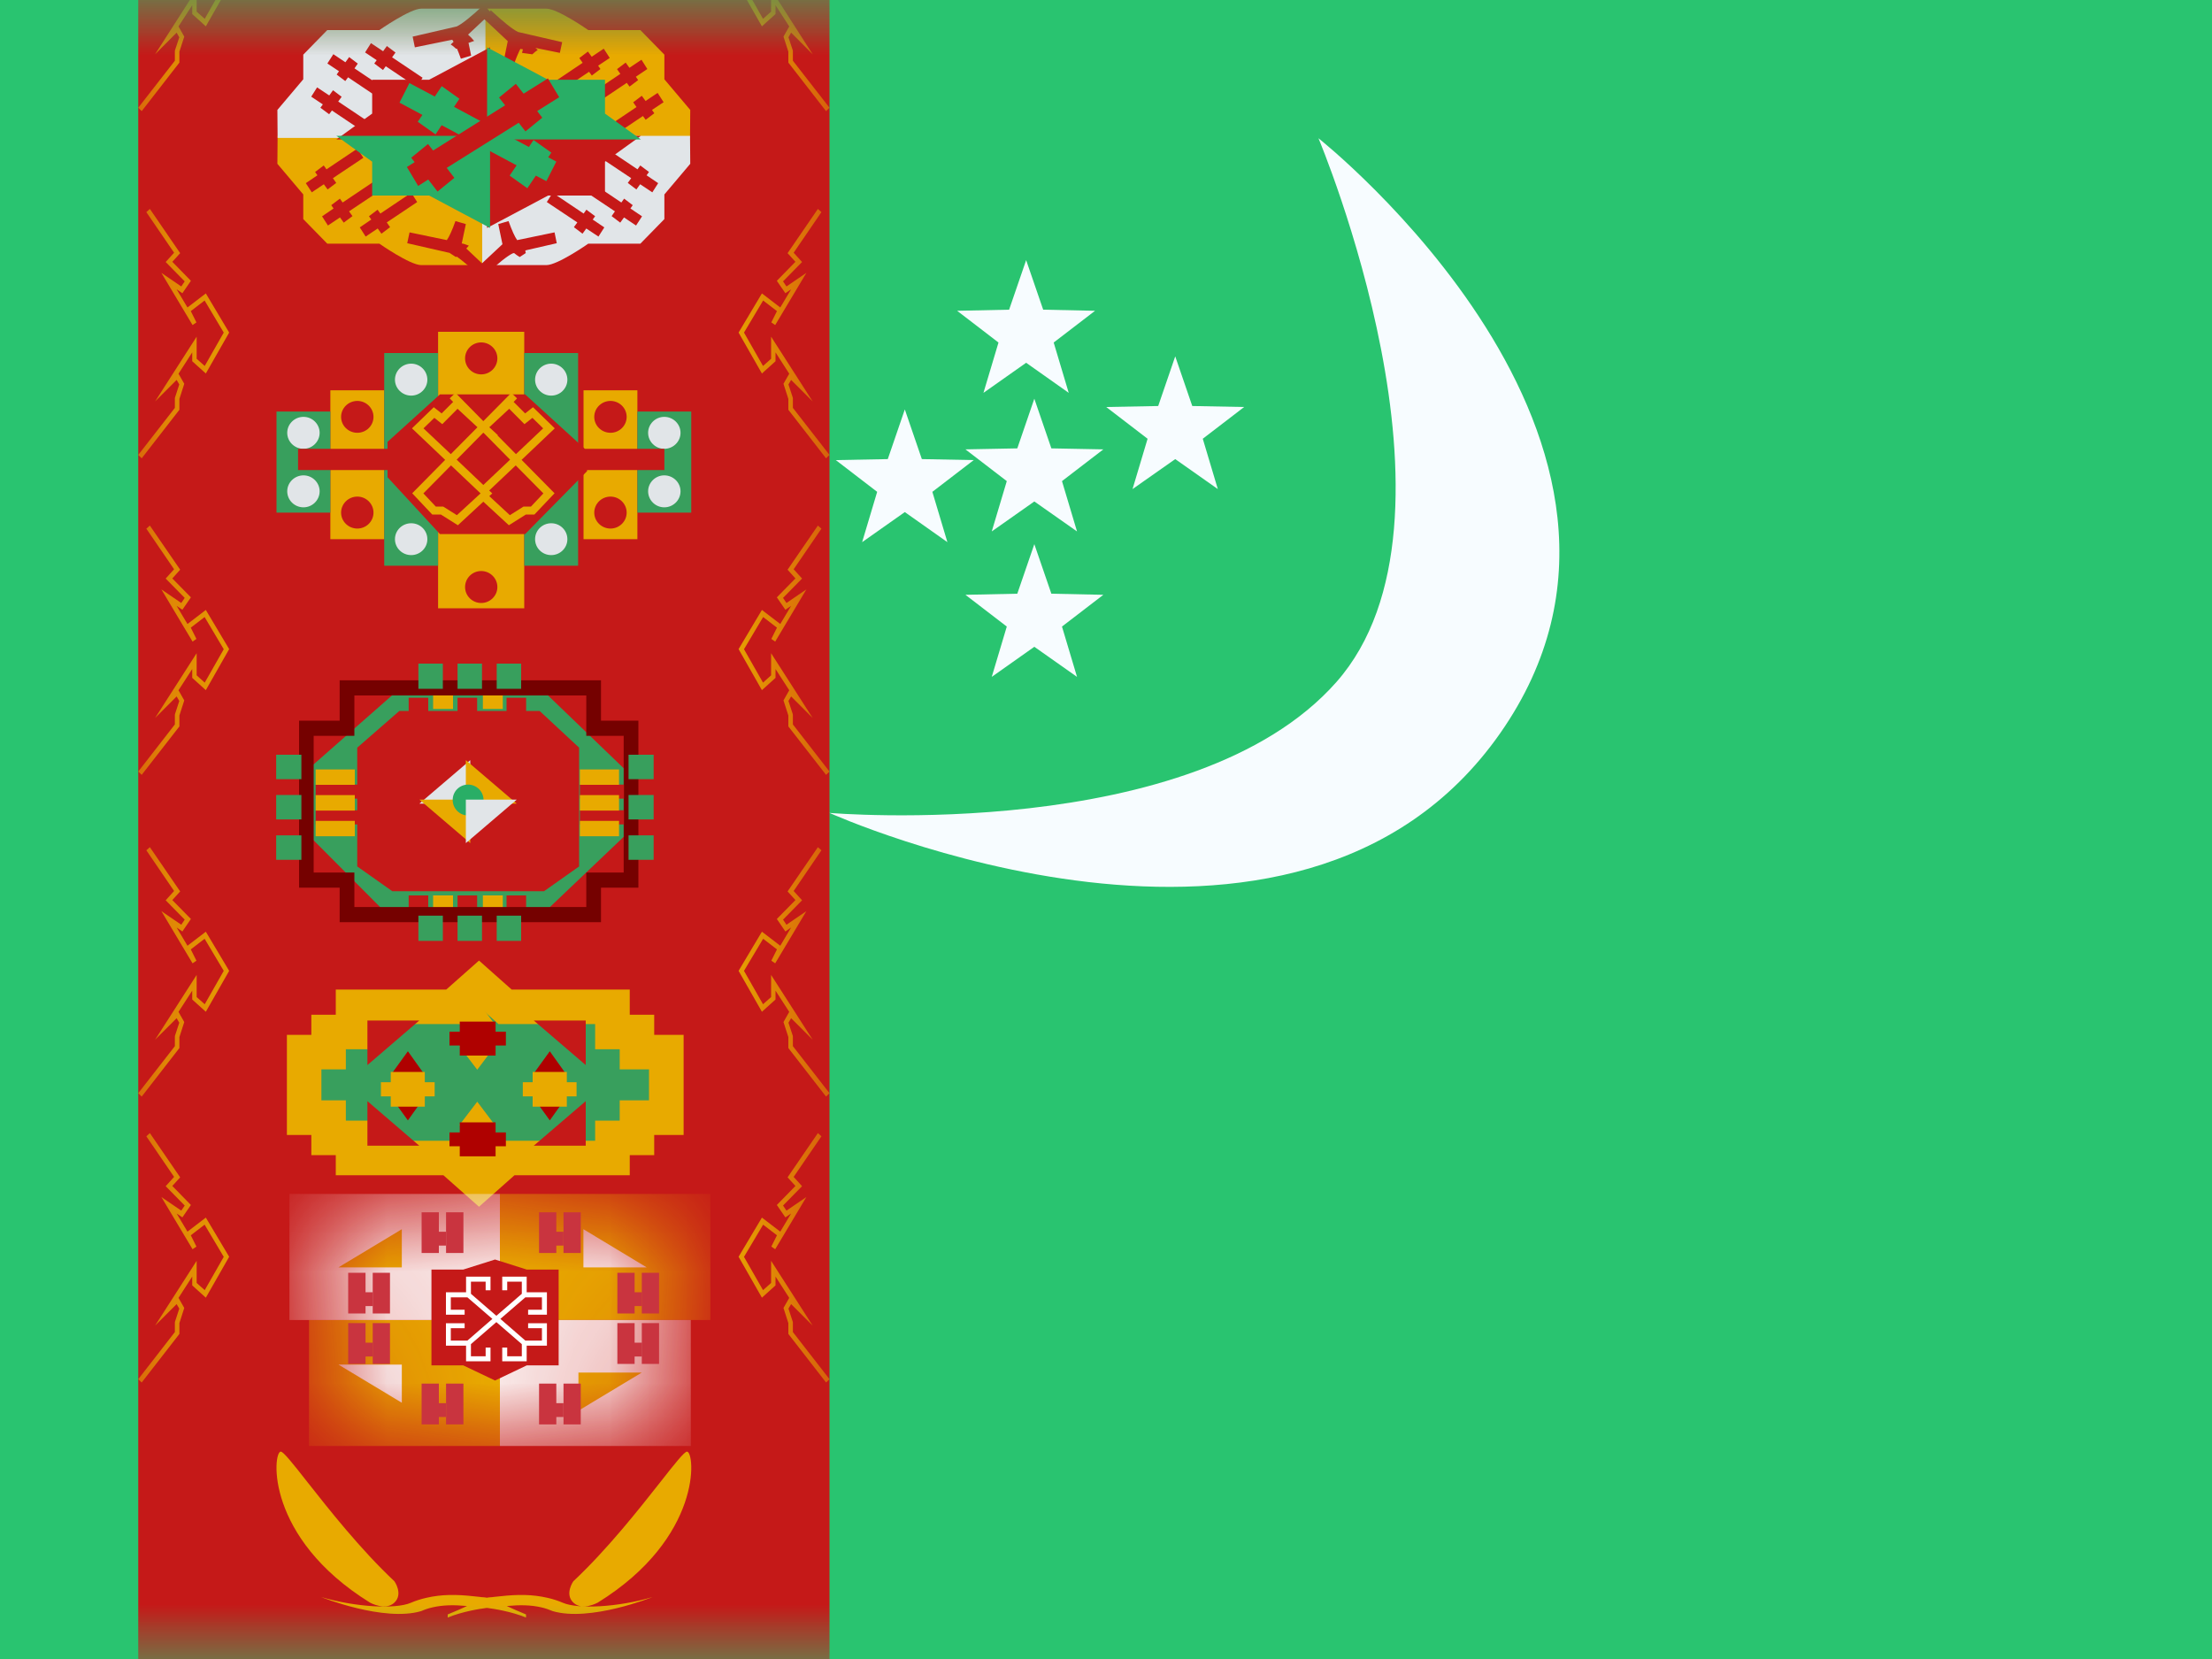 <svg width="20" height="15" viewBox="0 0 20 15" fill="none" xmlns="http://www.w3.org/2000/svg">
<rect x="0" y="0" width="20" height="15" fill="#808080" stroke="none"/>
<g clip-path="url(#clip0_71_45432)">
<rect width="20" height="15" fill="white"/>
<path fill-rule="evenodd" clip-rule="evenodd" d="M0 0V15H20V0H0Z" fill="#29C470"/>
<mask id="mask0_71_45432" style="mask-type:luminance" maskUnits="userSpaceOnUse" x="0" y="0" width="20" height="15">
<path fill-rule="evenodd" clip-rule="evenodd" d="M0 0V15H20V0H0Z" fill="white"/>
</mask>
<g mask="url(#mask0_71_45432)">
<path d="M1.25 -0.202H7.5V16.25H1.25V-0.202Z" fill="#C51918"/>
<mask id="mask1_71_45432" style="mask-type:luminance" maskUnits="userSpaceOnUse" x="1" y="-1" width="7" height="18">
<path d="M1.25 -0.202H7.5V16.25H1.25V-0.202Z" fill="white"/>
</mask>
<g mask="url(#mask1_71_45432)">
<path fill-rule="evenodd" clip-rule="evenodd" d="M1.622 0.566L1.281 1.005L1.25 0.974L1.581 0.549V0.463L1.582 0.455L1.621 0.337L1.597 0.295L1.402 0.491L1.778 -0.096V0.105L1.851 0.17L2.023 -0.132L1.85 -0.422L1.725 -0.326L1.776 -0.224L1.741 -0.2L1.459 -0.672L1.639 -0.549L1.67 -0.595L1.498 -0.771L1.574 -0.854L1.323 -1.222L1.355 -1.25L1.629 -0.85L1.558 -0.772L1.726 -0.601L1.649 -0.488L1.597 -0.524L1.695 -0.359L1.861 -0.487L2.072 -0.132L1.861 0.238L1.738 0.127V0.047L1.614 0.239L1.666 0.331L1.622 0.467V0.566ZM1.281 4.144L1.622 3.705V3.607L1.666 3.47L1.614 3.379L1.738 3.186V3.266L1.861 3.377L2.072 3.007L1.861 2.653L1.695 2.78L1.597 2.616L1.649 2.651L1.726 2.539L1.558 2.367L1.629 2.289L1.355 1.889L1.323 1.918L1.574 2.285L1.498 2.369L1.67 2.544L1.639 2.59L1.459 2.467L1.741 2.939L1.776 2.915L1.725 2.813L1.85 2.717L2.023 3.007L1.851 3.309L1.778 3.244V3.044L1.402 3.63L1.597 3.435L1.621 3.476L1.582 3.595L1.581 3.603V3.688L1.25 4.113L1.281 4.144ZM1.622 6.568L1.281 7.006L1.25 6.976L1.581 6.55V6.465L1.582 6.457L1.621 6.338L1.597 6.297L1.402 6.492L1.778 5.906V6.106L1.851 6.172L2.023 5.87L1.85 5.579L1.725 5.675L1.776 5.777L1.741 5.801L1.459 5.329L1.639 5.452L1.67 5.406L1.498 5.231L1.574 5.147L1.323 4.78L1.355 4.752L1.629 5.151L1.558 5.23L1.726 5.401L1.649 5.513L1.597 5.478L1.695 5.642L1.861 5.515L2.072 5.869L1.861 6.24L1.738 6.129V6.049L1.614 6.241L1.666 6.333L1.622 6.469V6.568ZM1.281 9.915L1.622 9.476V9.377L1.666 9.241L1.614 9.149L1.738 8.957V9.037L1.861 9.148L2.072 8.778L1.861 8.424L1.695 8.551L1.597 8.386L1.649 8.422L1.726 8.309L1.558 8.138L1.629 8.06L1.355 7.66L1.323 7.688L1.574 8.056L1.498 8.14L1.67 8.315L1.639 8.361L1.459 8.238L1.741 8.71L1.776 8.686L1.725 8.584L1.85 8.488L2.023 8.778L1.851 9.08L1.778 9.015V8.815L1.402 9.401L1.597 9.206L1.621 9.247L1.582 9.365L1.581 9.373V9.459L1.25 9.884L1.281 9.915ZM1.281 12.5L1.622 12.061V11.963L1.666 11.826L1.614 11.735L1.738 11.542V11.622L1.861 11.733L2.072 11.363L1.861 11.009L1.695 11.136L1.597 10.972L1.649 11.007L1.726 10.895L1.558 10.723L1.629 10.645L1.355 10.245L1.323 10.274L1.574 10.641L1.498 10.725L1.67 10.9L1.639 10.946L1.459 10.823L1.741 11.295L1.776 11.271L1.725 11.169L1.85 11.073L2.023 11.364L1.851 11.665L1.778 11.6V11.4L1.402 11.986L1.597 11.791L1.621 11.832L1.582 11.951L1.581 11.959V12.044L1.25 12.47L1.281 12.5ZM7.469 12.5L7.128 12.061V11.963L7.084 11.826L7.136 11.735L7.012 11.542V11.622L6.889 11.733L6.678 11.363L6.889 11.009L7.055 11.136L7.153 10.972L7.101 11.007L7.024 10.895L7.192 10.723L7.121 10.645L7.395 10.245L7.427 10.274L7.176 10.641L7.252 10.725L7.08 10.9L7.111 10.946L7.291 10.823L7.009 11.295L6.974 11.271L7.025 11.169L6.9 11.073L6.727 11.364L6.899 11.665L6.972 11.6V11.4L7.348 11.986L7.153 11.791L7.129 11.832L7.168 11.951L7.169 11.959V12.044L7.5 12.47L7.469 12.5ZM7.128 9.476L7.469 9.915L7.5 9.884L7.169 9.459V9.373L7.168 9.365L7.129 9.247L7.153 9.206L7.348 9.401L6.972 8.815V9.015L6.899 9.08L6.727 8.778L6.9 8.488L7.025 8.584L6.974 8.686L7.009 8.71L7.291 8.238L7.111 8.361L7.08 8.315L7.252 8.14L7.176 8.056L7.427 7.688L7.395 7.66L7.121 8.06L7.192 8.138L7.024 8.309L7.101 8.422L7.153 8.386L7.055 8.551L6.889 8.424L6.678 8.778L6.889 9.148L7.012 9.037V8.957L7.136 9.149L7.084 9.241L7.128 9.377V9.476ZM7.469 7.006L7.128 6.568V6.469L7.084 6.333L7.136 6.241L7.012 6.049V6.129L6.889 6.24L6.678 5.869L6.889 5.515L7.055 5.642L7.153 5.478L7.101 5.513L7.024 5.401L7.192 5.23L7.121 5.151L7.395 4.752L7.427 4.78L7.176 5.147L7.252 5.231L7.08 5.406L7.111 5.452L7.291 5.329L7.009 5.801L6.974 5.777L7.025 5.675L6.9 5.579L6.727 5.87L6.899 6.172L6.972 6.106V5.906L7.348 6.492L7.153 6.297L7.129 6.338L7.168 6.457L7.169 6.465V6.55L7.5 6.976L7.469 7.006ZM7.128 3.705L7.469 4.144L7.5 4.113L7.169 3.688V3.603L7.168 3.595L7.129 3.476L7.153 3.435L7.348 3.63L6.972 3.044V3.244L6.899 3.309L6.727 3.007L6.9 2.717L7.025 2.813L6.974 2.915L7.009 2.939L7.291 2.467L7.111 2.59L7.08 2.544L7.252 2.369L7.176 2.285L7.427 1.918L7.395 1.889L7.121 2.289L7.192 2.367L7.024 2.539L7.101 2.651L7.153 2.616L7.055 2.78L6.889 2.653L6.678 3.007L6.889 3.377L7.012 3.266V3.186L7.136 3.379L7.084 3.47L7.128 3.607V3.705ZM7.469 1.005L7.128 0.566V0.467L7.084 0.331L7.136 0.239L7.012 0.047V0.127L6.889 0.238L6.678 -0.132L6.889 -0.487L7.055 -0.359L7.153 -0.524L7.101 -0.488L7.024 -0.601L7.192 -0.772L7.121 -0.85L7.395 -1.25L7.427 -1.222L7.176 -0.854L7.252 -0.771L7.08 -0.595L7.111 -0.549L7.291 -0.672L7.009 -0.2L6.974 -0.224L7.025 -0.326L6.9 -0.422L6.727 -0.132L6.899 0.17L6.972 0.105V-0.096L7.348 0.491L7.153 0.295L7.129 0.337L7.168 0.455L7.169 0.463V0.549L7.5 0.974L7.469 1.005Z" fill="#E8AA00"/>
<path fill-rule="evenodd" clip-rule="evenodd" d="M4.567 9.103H5.538V9.331H5.759V9.513H6.024V10.105H5.759V10.288H5.538V10.47H4.593L4.331 10.702L4.068 10.47H3.192V10.288H2.971V10.105H2.75V9.513H2.971V9.331H3.192V9.103H4.094L4.331 8.894L4.567 9.103Z" fill="#389F5D"/>
<path fill-rule="evenodd" clip-rule="evenodd" d="M4.331 8.685L4.626 8.947H5.694V9.175H5.915V9.357H6.181V10.262H5.915V10.444H5.694V10.626H4.652L4.331 10.911L4.009 10.626H3.036V10.444H2.815V10.262H2.594V9.357H2.815V9.175H3.036V8.947H4.035L4.331 8.685ZM3.127 9.487H3.349V9.259H4.154L4.331 9.102L4.507 9.259H5.381V9.487H5.603V9.669H5.868V9.949H5.603V10.132H5.381V10.314H4.533L4.331 10.494L4.128 10.314H3.349V10.132H3.127V9.949H2.906V9.669H3.127V9.487Z" fill="#E8AA00"/>
<path fill-rule="evenodd" clip-rule="evenodd" d="M3.322 9.63V9.227H3.791L3.322 9.63ZM5.296 9.63V9.227H4.826L5.296 9.63ZM3.322 10.359V9.956L3.791 10.359H3.322ZM5.296 9.956V10.359H4.826L5.296 9.956Z" fill="#C51918"/>
<path fill-rule="evenodd" clip-rule="evenodd" d="M4.153 9.262L4.315 9.05L4.475 9.262H4.153ZM4.153 9.46L4.315 9.672L4.475 9.46H4.153ZM4.315 9.961L4.153 10.173H4.475L4.315 9.961ZM4.153 10.371L4.315 10.583L4.475 10.371H4.153Z" fill="#E8AA00"/>
<path fill-rule="evenodd" clip-rule="evenodd" d="M4.157 9.237V9.328H4.064V9.453H4.157V9.544H4.481V9.453H4.574V9.328H4.481V9.237H4.157ZM4.481 10.239V10.148H4.157V10.239H4.064V10.364H4.157V10.455H4.481V10.364H4.574V10.239H4.481Z" fill="#AF0100"/>
<path fill-rule="evenodd" clip-rule="evenodd" d="M3.534 9.718L3.688 9.505L3.84 9.718H3.534ZM3.534 9.917L3.688 10.13L3.84 9.917H3.534ZM4.971 9.505L4.817 9.718H5.123L4.971 9.505ZM4.817 9.917L4.971 10.13L5.123 9.917H4.817Z" fill="#AF0100"/>
<path fill-rule="evenodd" clip-rule="evenodd" d="M3.533 9.692V9.785H3.444V9.913H3.533V10.006H3.841V9.913H3.93V9.785H3.841V9.692H3.533ZM5.125 9.785V9.692H4.816V9.785H4.727V9.913H4.816V10.006H5.125V9.913H5.213V9.785H5.125Z" fill="#E8AA00"/>
<mask id="mask2_71_45432" style="mask-type:luminance" maskUnits="userSpaceOnUse" x="2" y="10" width="5" height="4">
<path fill-rule="evenodd" clip-rule="evenodd" d="M3.886 10.782L2.778 11.406V12.441L3.886 13.09H5.085L6.218 12.441V11.406L5.085 10.782H3.886Z" fill="white"/>
</mask>
<g mask="url(#mask2_71_45432)">
<path d="M2.794 11.935H4.52V13.074H2.794V11.935Z" fill="#E8AA00"/>
<path d="M2.617 10.795H4.52V11.935H2.617V10.795Z" fill="#F9E8E7"/>
<path d="M3.06 11.459L3.633 11.114V11.459H3.06Z" fill="#E8AA00"/>
<path d="M6.423 10.795H4.52V11.935H6.423V10.795Z" fill="#E8AA00"/>
<path d="M5.847 11.459L5.275 11.114V11.459H5.847Z" fill="#F9E8E7"/>
<path d="M6.246 13.074H4.52V11.935H6.246V13.074Z" fill="#F9E8E7"/>
<path d="M5.803 12.41L5.23 12.755V12.41H5.803Z" fill="#E8AA00"/>
<path d="M3.06 12.338L3.633 12.683V12.338H3.06Z" fill="#FCFCFC"/>
</g>
<path fill-rule="evenodd" clip-rule="evenodd" d="M3.901 11.479H4.188L4.476 11.388L4.763 11.479H5.051V12.345H4.763L4.476 12.482L4.188 12.345H3.901V11.479Z" fill="#C51918"/>
<path fill-rule="evenodd" clip-rule="evenodd" d="M4.874 10.961H5.03V11.137H5.094V11.262H5.03V11.329H4.874V10.961ZM3.305 11.508H3.148V11.876H3.305V11.809H3.369V11.684H3.305V11.508ZM3.526 11.508H3.37V11.876H3.526V11.508ZM3.305 11.963H3.148V12.332H3.305V12.265H3.369V12.14H3.305V11.963ZM3.37 11.963H3.526V12.332H3.37V11.963ZM5.582 11.508H5.738V11.684H5.802V11.809H5.738V11.876H5.582V11.508ZM5.959 11.508H5.803V11.876H5.959V11.508ZM5.738 11.963H5.582V12.332H5.738V12.265H5.802V12.14H5.738V11.963ZM5.803 11.963H5.959V12.332H5.803V11.963ZM5.251 10.961H5.095V11.329H5.251V10.961ZM3.968 10.961H3.812V11.329H3.968V11.262H4.032V11.137H3.968V10.961ZM4.033 10.961H4.19V11.329H4.033V10.961ZM4.874 12.51H5.03V12.687H5.094V12.812H5.03V12.879H4.874V12.51ZM5.251 12.51H5.095V12.879H5.251V12.51ZM3.968 12.51H3.812V12.879H3.968V12.812H4.032V12.687H3.968V12.51ZM4.033 12.51H4.19V12.879H4.033V12.51Z" fill="#C9343F"/>
<path fill-rule="evenodd" clip-rule="evenodd" d="M4.391 11.666H4.435V11.543H4.214V11.684H4.032V11.887H4.201V11.842H4.076V11.73H4.226L4.452 11.925L4.226 12.121H4.076V12.009H4.201V11.964H4.032V12.167H4.214V12.308H4.435V12.184H4.391V12.263H4.258V12.153L4.488 11.954L4.718 12.153V12.263H4.586V12.184H4.541V12.308H4.762V12.167H4.945V11.964H4.775V12.009H4.9V12.121H4.75L4.524 11.925L4.75 11.73H4.9V11.842H4.775V11.887H4.945V11.684H4.762V11.543H4.541V11.666H4.586V11.588H4.718V11.698L4.488 11.897L4.258 11.698V11.588H4.391V11.666Z" fill="white"/>
<path fill-rule="evenodd" clip-rule="evenodd" d="M4.74 3H3.961V5.5H4.74V3ZM2.987 3.529H3.474V4.875H2.987V3.529ZM5.276 3.529H5.763V4.875H5.276V3.529Z" fill="#E8AA00"/>
<path fill-rule="evenodd" clip-rule="evenodd" d="M3.961 3.192H3.474V5.115H3.961V3.192ZM2.987 3.721H2.5V4.635H2.987V3.721ZM5.763 3.721H6.25V4.635H5.763V3.721ZM5.227 3.192H4.74V5.115H5.227V3.192Z" fill="#389F5D"/>
<path fill-rule="evenodd" clip-rule="evenodd" d="M3.864 3.433C3.864 3.512 3.798 3.577 3.718 3.577C3.637 3.577 3.571 3.512 3.571 3.433C3.571 3.353 3.637 3.288 3.718 3.288C3.798 3.288 3.864 3.353 3.864 3.433ZM2.89 3.913C2.89 3.993 2.824 4.058 2.744 4.058C2.663 4.058 2.597 3.993 2.597 3.913C2.597 3.834 2.663 3.769 2.744 3.769C2.824 3.769 2.89 3.834 2.89 3.913ZM2.89 4.442C2.89 4.522 2.824 4.587 2.744 4.587C2.663 4.587 2.597 4.522 2.597 4.442C2.597 4.363 2.663 4.298 2.744 4.298C2.824 4.298 2.89 4.363 2.89 4.442ZM3.718 5.019C3.798 5.019 3.864 4.955 3.864 4.875C3.864 4.795 3.798 4.731 3.718 4.731C3.637 4.731 3.571 4.795 3.571 4.875C3.571 4.955 3.637 5.019 3.718 5.019ZM6.006 4.058C6.087 4.058 6.153 3.993 6.153 3.913C6.153 3.834 6.087 3.769 6.006 3.769C5.926 3.769 5.86 3.834 5.86 3.913C5.86 3.993 5.926 4.058 6.006 4.058ZM6.153 4.442C6.153 4.522 6.087 4.587 6.006 4.587C5.926 4.587 5.86 4.522 5.86 4.442C5.86 4.363 5.926 4.298 6.006 4.298C6.087 4.298 6.153 4.363 6.153 4.442ZM4.984 5.019C5.064 5.019 5.13 4.955 5.13 4.875C5.13 4.795 5.064 4.731 4.984 4.731C4.903 4.731 4.838 4.795 4.838 4.875C4.838 4.955 4.903 5.019 4.984 5.019ZM5.13 3.433C5.13 3.512 5.064 3.577 4.984 3.577C4.903 3.577 4.838 3.512 4.838 3.433C4.838 3.353 4.903 3.288 4.984 3.288C5.064 3.288 5.13 3.353 5.13 3.433Z" fill="#E1E5E8"/>
<path fill-rule="evenodd" clip-rule="evenodd" d="M4.497 3.24C4.497 3.32 4.431 3.385 4.351 3.385C4.27 3.385 4.205 3.32 4.205 3.24C4.205 3.161 4.27 3.096 4.351 3.096C4.431 3.096 4.497 3.161 4.497 3.24ZM3.377 3.769C3.377 3.849 3.311 3.913 3.231 3.913C3.15 3.913 3.084 3.849 3.084 3.769C3.084 3.69 3.15 3.625 3.231 3.625C3.311 3.625 3.377 3.69 3.377 3.769ZM4.351 5.452C4.431 5.452 4.497 5.387 4.497 5.308C4.497 5.228 4.431 5.163 4.351 5.163C4.27 5.163 4.205 5.228 4.205 5.308C4.205 5.387 4.27 5.452 4.351 5.452ZM5.666 3.769C5.666 3.849 5.6 3.913 5.52 3.913C5.439 3.913 5.373 3.849 5.373 3.769C5.373 3.69 5.439 3.625 5.52 3.625C5.6 3.625 5.666 3.69 5.666 3.769ZM3.231 4.779C3.311 4.779 3.377 4.714 3.377 4.635C3.377 4.555 3.311 4.49 3.231 4.49C3.15 4.49 3.084 4.555 3.084 4.635C3.084 4.714 3.15 4.779 3.231 4.779ZM5.666 4.635C5.666 4.714 5.6 4.779 5.52 4.779C5.439 4.779 5.373 4.714 5.373 4.635C5.373 4.555 5.439 4.49 5.52 4.49C5.6 4.49 5.666 4.555 5.666 4.635Z" fill="#C51918"/>
<path fill-rule="evenodd" clip-rule="evenodd" d="M3.504 3.995L3.978 3.566H4.748L5.288 4.058H6.007V4.25H5.308V4.26L4.748 4.829H3.978L3.504 4.315V4.25H2.695V4.058H3.504V3.995Z" fill="#C51918"/>
<path fill-rule="evenodd" clip-rule="evenodd" d="M4.382 3.923L4.612 4.156L4.37 4.385L4.129 4.156L4.359 3.923L4.37 3.912L4.382 3.923ZM4.424 4.486L4.451 4.461L4.423 4.435L4.663 4.208L4.913 4.461L4.801 4.58H4.734L4.61 4.658L4.424 4.486ZM4.37 4.536L4.14 4.749L3.986 4.652H3.908L3.727 4.46L4.025 4.158L3.725 3.873L3.922 3.682L3.993 3.738L4.097 3.634L4.066 3.602L4.118 3.552L4.37 3.808L4.623 3.552L4.675 3.602L4.644 3.634L4.748 3.738L4.819 3.682L5.016 3.873L4.716 4.158L5.014 4.46L4.832 4.652H4.755L4.601 4.749L4.37 4.536ZM4.499 3.938L4.502 3.935L4.433 3.871L4.424 3.863L4.604 3.696L4.742 3.835L4.814 3.778L4.911 3.873L4.665 4.106L4.499 3.938ZM4.345 4.461L4.131 4.658L4.007 4.58H3.94L3.828 4.461L4.078 4.208L4.345 4.461ZM3.829 3.873L4.076 4.106L4.317 3.863L4.137 3.696L3.999 3.835L3.927 3.778L3.829 3.873Z" fill="#E8AA00"/>
<path fill-rule="evenodd" clip-rule="evenodd" d="M2.78 13.401C2.65 13.235 2.561 13.123 2.538 13.125C2.465 13.13 2.397 13.902 3.345 14.49C3.345 14.49 3.485 14.568 3.566 14.49C3.648 14.412 3.566 14.297 3.566 14.297C3.26 14.01 2.973 13.646 2.78 13.401L2.78 13.401L2.78 13.401ZM5.97 13.401L5.97 13.401L5.97 13.401C6.1 13.235 6.189 13.123 6.212 13.125C6.285 13.13 6.353 13.902 5.405 14.49C5.405 14.49 5.265 14.568 5.184 14.49C5.102 14.412 5.184 14.297 5.184 14.297C5.49 14.01 5.777 13.646 5.97 13.401ZM5.9 14.44C5.589 14.532 5.228 14.551 5.09 14.492C5.046 14.473 5 14.458 4.951 14.447C4.813 14.415 4.68 14.415 4.521 14.433C4.507 14.434 4.474 14.438 4.462 14.439L4.462 14.439L4.458 14.44C4.443 14.441 4.435 14.442 4.433 14.442C4.424 14.442 4.414 14.444 4.402 14.446C4.391 14.444 4.381 14.442 4.372 14.442C4.37 14.442 4.361 14.441 4.346 14.44C4.346 14.44 4.345 14.44 4.342 14.439C4.331 14.438 4.297 14.434 4.284 14.433C4.125 14.415 3.991 14.415 3.854 14.447C3.805 14.458 3.758 14.473 3.714 14.492C3.576 14.551 3.216 14.532 2.904 14.44C2.904 14.44 3.471 14.667 3.808 14.567C3.84 14.553 3.875 14.541 3.911 14.533C4.007 14.511 4.105 14.51 4.223 14.521C4.173 14.544 4.116 14.57 4.048 14.597V14.625C4.181 14.571 4.336 14.546 4.402 14.538C4.468 14.546 4.624 14.571 4.756 14.625V14.597C4.689 14.57 4.631 14.544 4.582 14.521C4.7 14.51 4.798 14.511 4.894 14.533C4.93 14.541 4.964 14.553 4.997 14.567C5.334 14.667 5.9 14.44 5.9 14.44Z" fill="#E8AA00"/>
<path fill-rule="evenodd" clip-rule="evenodd" d="M3.603 6.236L2.82 6.925V7.582L3.504 8.269H4.901L5.671 7.536V6.977L4.901 6.236H3.603Z" fill="#389F5D"/>
<path fill-rule="evenodd" clip-rule="evenodd" d="M3.872 6.309H3.695V6.446H3.872V6.309ZM3.872 8.096H3.695V8.233H3.872V8.096ZM4.137 8.096H4.314V8.233H4.137V8.096ZM4.314 6.309H4.137V6.446H4.314V6.309ZM4.58 8.096H4.757V8.233H4.58V8.096ZM4.757 6.309H4.58V6.446H4.757V6.309Z" fill="#C51918"/>
<path fill-rule="evenodd" clip-rule="evenodd" d="M4.096 6.273H3.916V6.41H4.096V6.273ZM4.096 8.096H3.916V8.233H4.096V8.096ZM4.366 6.273H4.546V6.41H4.366V6.273ZM4.546 8.096H4.366V8.233H4.546V8.096Z" fill="#E8AA00"/>
<path fill-rule="evenodd" clip-rule="evenodd" d="M3.071 6.151H5.434V6.516H5.772V8.026H5.434V8.338H3.071V8.026H2.704V6.516H3.071V6.151ZM3.204 6.653H2.836V7.889H3.204V8.201H5.301V7.889H5.639V6.653H5.301V6.288H3.204V6.653Z" fill="#750100"/>
<path fill-rule="evenodd" clip-rule="evenodd" d="M4.004 6H3.783V6.228H4.004V6ZM4.358 6H4.137V6.228H4.358V6ZM4.491 6H4.712V6.228H4.491V6ZM4.004 8.279H3.783V8.507H4.004V8.279ZM4.137 8.279H4.358V8.507H4.137V8.279ZM4.712 8.279H4.491V8.507H4.712V8.279ZM2.497 7.774V7.553H2.725V7.774H2.497ZM2.497 7.188V7.409H2.725V7.188H2.497ZM2.497 7.045V6.824H2.725V7.045H2.497ZM5.683 7.553V7.774H5.91V7.553H5.683ZM5.683 7.409V7.188H5.91V7.409H5.683ZM5.683 6.824V7.045H5.91V6.824H5.683Z" fill="#389F5D"/>
<path fill-rule="evenodd" clip-rule="evenodd" d="M3.611 6.428L3.23 6.76V7.834L3.547 8.058H4.919L5.236 7.834V6.76L4.879 6.428H3.611Z" fill="#C51918"/>
<path fill-rule="evenodd" clip-rule="evenodd" d="M4.252 6.873L3.792 7.266H4.252V6.873Z" fill="#E1E5E8"/>
<path d="M4.252 7.623L3.792 7.23H4.252V7.623Z" fill="#E8AA00"/>
<path fill-rule="evenodd" clip-rule="evenodd" d="M4.212 6.873L4.672 7.266H4.212V6.873Z" fill="#E8AA00"/>
<path fill-rule="evenodd" clip-rule="evenodd" d="M4.232 7.373C4.309 7.373 4.372 7.31 4.372 7.233C4.372 7.156 4.309 7.094 4.232 7.094C4.155 7.094 4.093 7.156 4.093 7.233C4.093 7.31 4.155 7.373 4.232 7.373Z" fill="#29AE66"/>
<path d="M4.212 7.623L4.672 7.23H4.212V7.623Z" fill="#E1E5E8"/>
<path fill-rule="evenodd" clip-rule="evenodd" d="M3.252 7.094H2.854V7.221H3.252V7.094ZM3.252 7.326H2.854V7.454H3.252V7.326ZM5.243 7.094H5.642V7.221H5.243V7.094ZM5.642 7.326H5.243V7.454H5.642V7.326Z" fill="#C51918"/>
<path fill-rule="evenodd" clip-rule="evenodd" d="M3.208 6.957H2.854V7.096H3.208V6.957ZM3.208 7.189H2.854V7.329H3.208V7.189ZM2.854 7.422H3.208V7.561H2.854V7.422ZM5.597 6.957H5.243V7.096H5.597V6.957ZM5.243 7.189H5.597V7.329H5.243V7.189ZM5.597 7.422H5.243V7.561H5.597V7.422Z" fill="#E8AA00"/>
<path fill-rule="evenodd" clip-rule="evenodd" d="M6.241 0.994L6.239 1.247H4.39L4.389 2.397H3.809C3.707 2.397 3.43 2.203 3.43 2.203H2.959L2.742 1.981V1.758L2.508 1.481L2.51 1.228H4.359L4.36 0.078H4.94C5.042 0.078 5.319 0.272 5.319 0.272H5.79L6.007 0.494V0.717L6.241 0.994Z" fill="#E8AA00"/>
<path fill-rule="evenodd" clip-rule="evenodd" d="M2.508 0.994L2.51 1.247H4.359L4.36 2.397H4.94C5.042 2.397 5.319 2.203 5.319 2.203H5.79L6.007 1.981V1.758L6.241 1.481L6.239 1.228H4.39L4.389 0.078H3.809C3.708 0.078 3.43 0.272 3.43 0.272H2.959L2.742 0.494V0.717L2.508 0.994Z" fill="#E1E5E8"/>
<path fill-rule="evenodd" clip-rule="evenodd" d="M3.751 0.428L3.731 0.331L4.13 0.239C4.178 0.216 4.261 0.15 4.375 0.043L4.429 0.103L4.438 0.093C4.553 0.2 4.636 0.266 4.684 0.289L5.083 0.381L5.062 0.478L4.841 0.433L4.862 0.452C4.847 0.461 4.831 0.474 4.813 0.491L4.72 0.478L4.728 0.446L4.705 0.442C4.688 0.475 4.668 0.521 4.647 0.581L4.554 0.553L4.591 0.372L4.38 0.174L4.232 0.313C4.251 0.329 4.269 0.348 4.287 0.37C4.272 0.376 4.257 0.381 4.242 0.386L4.236 0.387L4.26 0.503L4.167 0.531C4.155 0.496 4.143 0.466 4.132 0.44L4.124 0.441C4.106 0.424 4.09 0.411 4.075 0.402L4.101 0.378C4.097 0.371 4.093 0.364 4.089 0.359L3.751 0.428ZM3.768 0.787L3.821 0.703L3.545 0.518L3.576 0.475L3.498 0.416L3.464 0.463L3.354 0.39L3.301 0.474L3.406 0.544L3.384 0.574L3.463 0.633L3.488 0.599L3.768 0.787ZM3.427 0.887L3.48 0.803L3.205 0.618L3.235 0.575L3.157 0.516L3.123 0.563L3.014 0.49L2.96 0.574L3.065 0.644L3.044 0.674L3.122 0.733L3.147 0.699L3.427 0.887ZM3.281 1.187L3.334 1.103L3.058 0.918L3.089 0.875L3.011 0.816L2.977 0.863L2.867 0.79L2.814 0.874L2.919 0.944L2.897 0.974L2.976 1.033L3.001 0.999L3.281 1.187ZM3.285 1.427L3.232 1.343L2.952 1.531L2.927 1.496L2.849 1.555L2.87 1.585L2.765 1.656L2.819 1.739L2.928 1.666L2.962 1.713L3.04 1.654L3.01 1.611L3.285 1.427ZM3.378 1.643L3.431 1.727L3.156 1.911L3.187 1.954L3.108 2.013L3.074 1.966L2.965 2.039L2.912 1.956L3.016 1.885L2.995 1.855L3.073 1.796L3.098 1.831L3.378 1.643ZM3.719 1.743L3.772 1.827L3.497 2.011L3.527 2.054L3.449 2.113L3.415 2.066L3.306 2.139L3.253 2.056L3.357 1.985L3.336 1.955L3.414 1.896L3.439 1.931L3.719 1.743ZM4.239 2.221C4.223 2.215 4.208 2.21 4.194 2.205L4.175 2.201L4.212 2.026L4.118 1.999C4.088 2.083 4.061 2.142 4.04 2.171L3.703 2.101L3.682 2.199L4.067 2.287L4.067 2.288L4.122 2.324L4.13 2.32C4.178 2.354 4.244 2.409 4.327 2.487L4.358 2.451L4.39 2.487C4.504 2.38 4.587 2.314 4.635 2.291L4.648 2.288C4.665 2.302 4.682 2.314 4.699 2.324L4.754 2.288L4.749 2.268L4.755 2.263L5.034 2.199L5.014 2.101L4.676 2.171C4.655 2.142 4.628 2.083 4.598 1.999L4.505 2.026L4.543 2.208L4.358 2.381L4.216 2.247C4.223 2.239 4.231 2.23 4.239 2.221ZM5.431 1.427L5.484 1.343L5.764 1.531L5.789 1.496L5.868 1.555L5.846 1.585L5.951 1.656L5.898 1.739L5.788 1.666L5.754 1.713L5.676 1.654L5.707 1.611L5.431 1.427ZM5.285 1.727L5.338 1.643L5.618 1.831L5.643 1.796L5.721 1.855L5.7 1.885L5.805 1.956L5.751 2.039L5.642 1.966L5.608 2.013L5.53 1.954L5.56 1.911L5.285 1.727ZM4.944 1.827L4.997 1.743L5.277 1.931L5.302 1.896L5.381 1.955L5.359 1.985L5.464 2.056L5.411 2.139L5.301 2.066L5.267 2.113L5.189 2.054L5.22 2.011L4.944 1.827ZM5.48 1.153L5.533 1.237L5.813 1.049L5.838 1.083L5.916 1.024L5.895 0.994L6 0.924L5.946 0.84L5.837 0.913L5.803 0.866L5.725 0.925L5.755 0.968L5.48 1.153ZM5.334 0.853L5.387 0.937L5.667 0.749L5.692 0.783L5.77 0.724L5.749 0.694L5.853 0.624L5.8 0.54L5.691 0.613L5.657 0.566L5.579 0.625L5.609 0.668L5.334 0.853ZM4.993 0.753L5.046 0.837L5.326 0.649L5.351 0.683L5.429 0.624L5.408 0.594L5.513 0.524L5.459 0.44L5.35 0.513L5.316 0.466L5.238 0.525L5.268 0.568L4.993 0.753Z" fill="#C51918"/>
<path fill-rule="evenodd" clip-rule="evenodd" d="M3.88 0.721L4.431 0.428V1.228H5.795L5.47 1.462V1.768H4.956L4.404 2.061V1.261H3.041L3.365 1.027V0.721H3.88Z" fill="#C51918"/>
<path fill-rule="evenodd" clip-rule="evenodd" d="M4.956 0.721L4.404 0.428V1.228H3.041L3.365 1.462V1.768H3.88L4.431 2.061V1.261H5.795L5.47 1.027V0.721H4.956Z" fill="#29AE66"/>
<path fill-rule="evenodd" clip-rule="evenodd" d="M3.612 0.928L3.702 0.751L3.931 0.873L3.994 0.779L4.154 0.893L4.105 0.966L4.782 1.329L4.824 1.266L4.985 1.38L4.957 1.422L5.03 1.461L4.94 1.638L4.845 1.588L4.768 1.702L4.608 1.588L4.671 1.495L3.993 1.132L3.938 1.215L3.777 1.101L3.819 1.039L3.612 0.928Z" fill="#29AE66"/>
<path fill-rule="evenodd" clip-rule="evenodd" d="M5.056 0.879L4.954 0.709L4.734 0.847L4.664 0.758L4.512 0.882L4.567 0.952L3.916 1.361L3.87 1.302L3.718 1.426L3.749 1.466L3.679 1.51L3.781 1.681L3.872 1.623L3.956 1.732L4.108 1.608L4.039 1.518L4.69 1.11L4.751 1.188L4.903 1.064L4.857 1.004L5.056 0.879Z" fill="#C51918"/>
</g>
<path fill-rule="evenodd" clip-rule="evenodd" d="M11.921 1.25C11.921 1.25 13.377 4.701 12.083 6.167C10.789 7.632 7.5 7.35 7.5 7.35C7.5 7.35 11.723 9.257 13.563 6.631C15.402 4.004 11.921 1.25 11.921 1.25Z" fill="#F7FCFF"/>
<path fill-rule="evenodd" clip-rule="evenodd" d="M9.278 3.28L8.892 3.552L9.028 3.097L8.654 2.81L9.124 2.8L9.278 2.352L9.432 2.8L9.901 2.81L9.527 3.097L9.663 3.552L9.278 3.28ZM9.352 4.534L8.967 4.805L9.103 4.35L8.729 4.063L9.198 4.054L9.352 3.605L9.506 4.054L9.976 4.063L9.602 4.35L9.738 4.805L9.352 4.534ZM7.795 4.902L8.181 4.63L8.566 4.902L8.43 4.447L8.804 4.16L8.335 4.151L8.181 3.702L8.027 4.151L7.557 4.16L7.931 4.447L7.795 4.902ZM9.352 5.848L8.967 6.12L9.103 5.665L8.729 5.378L9.198 5.368L9.352 4.92L9.506 5.368L9.976 5.378L9.602 5.665L9.738 6.12L9.352 5.848ZM10.24 4.422L10.626 4.151L11.011 4.422L10.875 3.967L11.249 3.68L10.78 3.671L10.626 3.222L10.472 3.671L10.002 3.68L10.376 3.967L10.24 4.422Z" fill="#F7FCFF"/>
</g>
</g>
<defs>
<clipPath id="clip0_71_45432">
<rect width="20" height="15" fill="white"/>
</clipPath>
</defs>
</svg>
